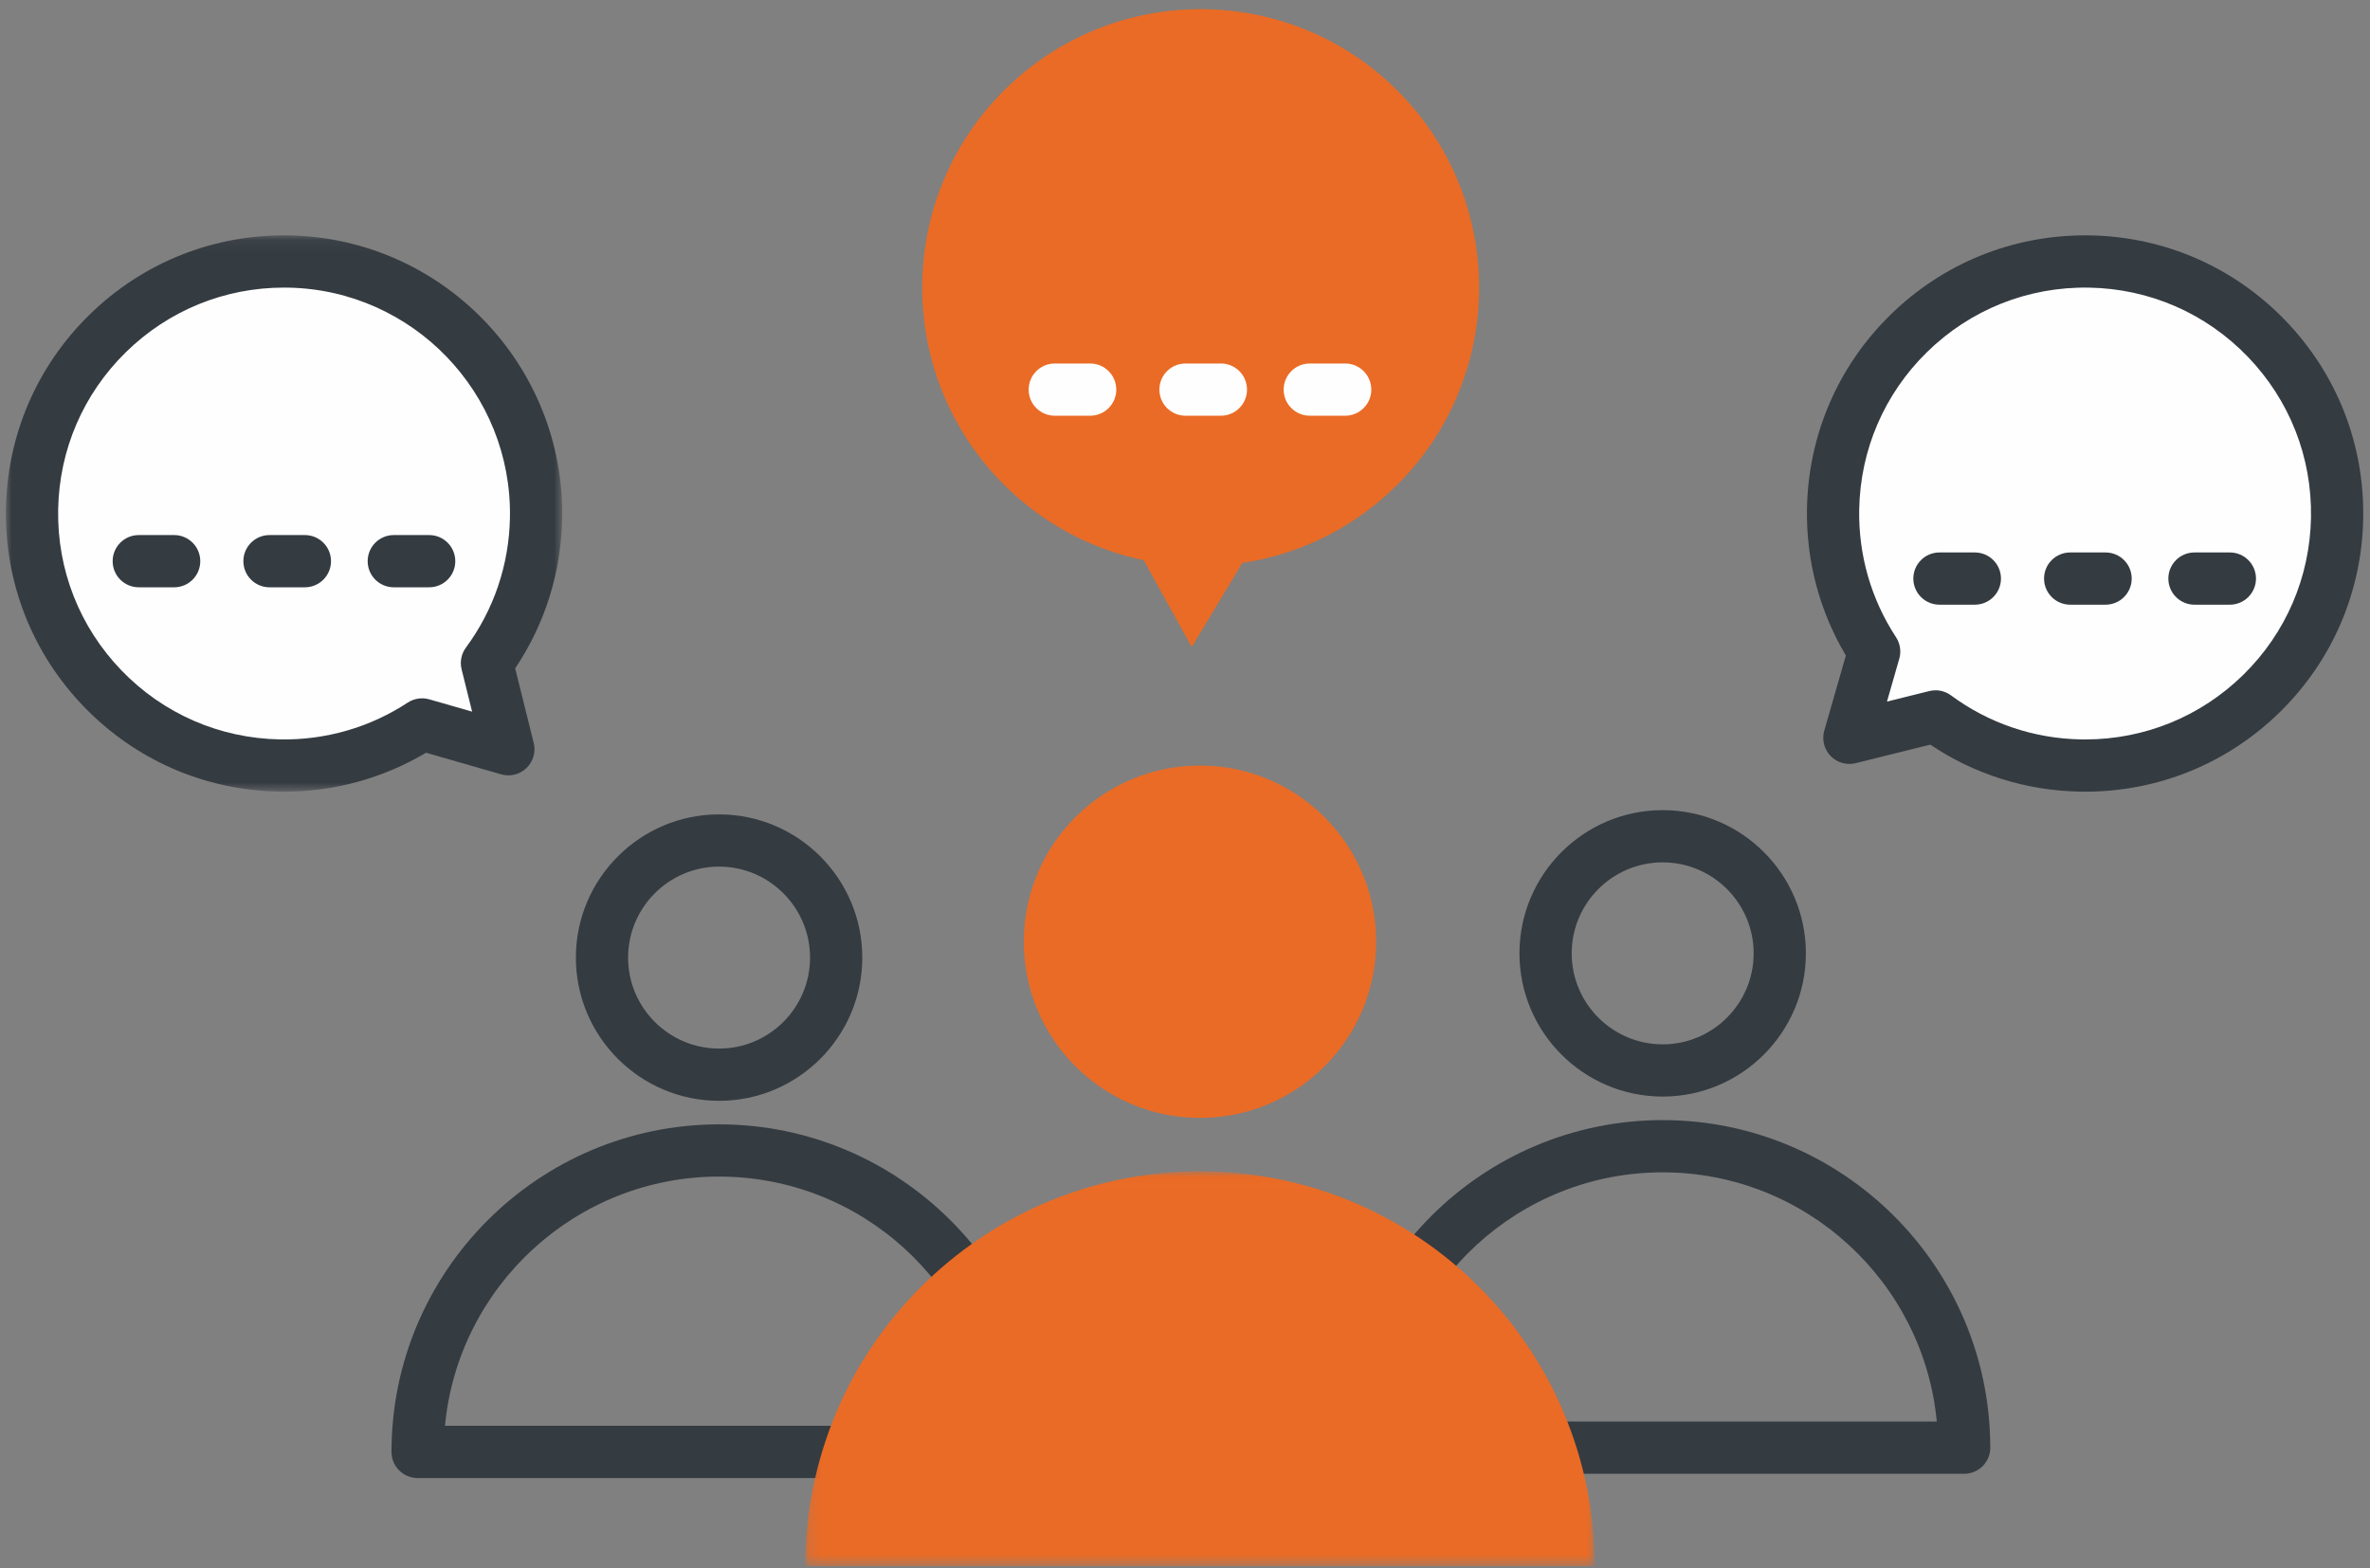 <?xml version="1.0" encoding="UTF-8"?>
<svg width="201px" height="133px" viewBox="0 0 201 133" version="1.1" xmlns="http://www.w3.org/2000/svg" xmlns:xlink="http://www.w3.org/1999/xlink">
    <rect x="0" y="0" width="201" height="133" fill="#808080" stroke="none"/>
    <!-- Generator: sketchtool 41 (35326) - http://www.bohemiancoding.com/sketch -->
    <title>69436FB9-4B2E-49AE-9F09-8E4BD8BE3E14</title>
    <desc>Created with sketchtool.</desc>
    <defs>
        <polygon id="path-1" points="0.164 33.482 67.108 33.482 67.108 0.01 0.164 0.01"></polygon>
        <polygon id="path-3" points="1.21004707e-20 0.093 1.21004707e-20 47.273 47.181 47.273 47.181 0.093 0 0.093"></polygon>
    </defs>
    <g id="GO-TIX" stroke="none" stroke-width="1" fill="none" fill-rule="evenodd">
        <g id="GO-TIX-Register-Events" transform="translate(-239, -365)">
            <g id="Page-1" transform="translate(239.5, 365.777)">
                <path d="M60.485,72.72 C56.23,72.72 52.769,76.182 52.769,80.437 C52.769,84.692 56.23,88.153 60.485,88.153 C64.74,88.153 68.201,84.692 68.201,80.437 C68.201,76.182 64.74,72.72 60.485,72.72 M60.485,92.582 C53.788,92.582 48.34,87.134 48.34,80.437 C48.34,73.74 53.788,68.291 60.485,68.291 C67.182,68.291 72.631,73.74 72.631,80.437 C72.631,87.134 67.182,92.582 60.485,92.582" id="Fill-1" fill="#343B41"></path>
                <path d="M37.237,120.146 L83.733,120.146 C82.615,108.304 72.615,99.008 60.485,99.008 C48.355,99.008 38.355,108.304 37.237,120.146 M86.057,124.575 L86.052,124.575 L34.918,124.575 C33.695,124.575 32.703,123.583 32.703,122.36 C32.703,107.042 45.166,94.579 60.485,94.579 C75.754,94.579 88.186,106.962 88.266,122.213 C88.27,122.262 88.271,122.311 88.271,122.36 C88.271,123.583 87.28,124.575 86.057,124.575" id="Fill-3" fill="#343B41"></path>
                <path d="M140.511,72.36 C136.256,72.36 132.795,75.822 132.795,80.076 C132.795,84.331 136.256,87.793 140.511,87.793 C144.766,87.793 148.228,84.331 148.228,80.076 C148.228,75.822 144.766,72.36 140.511,72.36 M140.511,92.222 C133.814,92.222 128.366,86.773 128.366,80.076 C128.366,73.379 133.814,67.931 140.511,67.931 C147.208,67.931 152.657,73.379 152.657,80.076 C152.657,86.773 147.208,92.222 140.511,92.222" id="Fill-5" fill="#343B41"></path>
                <path d="M117.263,119.786 L163.759,119.786 C162.641,107.943 152.641,98.648 140.511,98.648 C128.381,98.648 118.382,107.943 117.263,119.786 M166.083,124.215 C166.081,124.214 166.08,124.214 166.078,124.215 L114.944,124.215 C113.721,124.215 112.73,123.223 112.73,122 C112.73,106.681 125.192,94.219 140.511,94.219 C155.78,94.219 168.212,106.602 168.292,121.852 C168.296,121.901 168.297,121.95 168.297,122 C168.297,123.223 167.306,124.215 166.083,124.215" id="Fill-7" fill="#343B41"></path>
                <path d="M116.211,79.091 C116.211,87.343 109.522,94.032 101.27,94.032 C93.018,94.032 86.329,87.343 86.329,79.091 C86.329,70.839 93.018,64.15 101.27,64.15 C109.522,64.15 116.211,70.839 116.211,79.091" id="Fill-9" fill="#EA6B25"></path>
                <g id="Group-13" transform="translate(67.634, 98.555)">
                    <mask id="mask-2" fill="white">
                        <use xlink:href="#path-1"></use>
                    </mask>
                    <g id="Clip-12"></g>
                    <path d="M67.108,33.482 L0.164,33.482 C0.164,14.996 15.15,0.01 33.636,0.01 C52.123,0.01 67.108,14.996 67.108,33.482" id="Fill-11" fill="#EA6B25" mask="url(#mask-2)"></path>
                </g>
                <path d="M2.218,42.386 C2.004,54.189 11.399,63.932 23.202,64.146 C27.662,64.227 31.827,62.935 35.296,60.661 L42.614,62.766 L40.798,55.458 C43.342,52.012 44.879,47.771 44.962,43.162 C45.177,31.359 35.782,21.616 23.979,21.402 C12.175,21.187 2.433,30.582 2.218,42.386" id="Fill-14" fill="#FEFEFE"></path>
                <g id="Group-18" transform="translate(0, 19.091)">
                    <mask id="mask-4" fill="white">
                        <use xlink:href="#path-3"></use>
                    </mask>
                    <g id="Clip-17"></g>
                    <path d="M23.583,4.522 C18.539,4.522 13.776,6.469 10.172,10.005 C6.562,13.545 4.524,18.279 4.432,23.335 C4.339,28.452 6.245,33.299 9.797,36.984 C13.35,40.668 18.125,42.748 23.242,42.841 C27.115,42.912 30.864,41.828 34.081,39.718 C34.621,39.365 35.288,39.264 35.908,39.442 L39.54,40.486 L38.649,36.901 C38.49,36.26 38.624,35.582 39.017,35.051 C41.385,31.844 42.676,28.033 42.748,24.031 C42.94,13.467 34.502,4.717 23.939,4.525 C23.82,4.523 23.701,4.522 23.583,4.522 M23.598,47.273 C23.453,47.273 23.307,47.272 23.162,47.269 C16.862,47.155 10.983,44.594 6.609,40.058 C2.235,35.522 -0.11,29.555 0.004,23.254 C0.117,17.03 2.626,11.202 7.07,6.843 C11.611,2.388 17.637,-0.017 24.019,0.096 C37.024,0.333 47.413,11.106 47.177,24.112 C47.094,28.682 45.719,33.051 43.191,36.814 L44.764,43.14 C44.955,43.908 44.721,44.719 44.152,45.269 C43.582,45.818 42.763,46.022 42.003,45.803 L35.632,43.971 C31.995,46.134 27.856,47.273 23.598,47.273" id="Fill-16" fill="#343B41" mask="url(#mask-4)"></path>
                </g>
                <path d="M14.271,49.031 L11.268,49.031 C10.045,49.031 9.054,48.04 9.054,46.817 C9.054,45.594 10.045,44.602 11.268,44.602 L14.271,44.602 C15.494,44.602 16.485,45.594 16.485,46.817 C16.485,48.04 15.494,49.031 14.271,49.031" id="Fill-19" fill="#343B41"></path>
                <path d="M25.358,49.031 L22.356,49.031 C21.133,49.031 20.141,48.04 20.141,46.817 C20.141,45.594 21.133,44.602 22.356,44.602 L25.358,44.602 C26.581,44.602 27.573,45.594 27.573,46.817 C27.573,48.04 26.581,49.031 25.358,49.031" id="Fill-21" fill="#343B41"></path>
                <path d="M35.899,49.031 L32.896,49.031 C31.673,49.031 30.682,48.04 30.682,46.817 C30.682,45.594 31.673,44.602 32.896,44.602 L35.899,44.602 C37.121,44.602 38.113,45.594 38.113,46.817 C38.113,48.04 37.121,49.031 35.899,49.031" id="Fill-23" fill="#343B41"></path>
                <path d="M84.935,6.616 C75.547,15.669 75.276,30.619 84.329,40.007 C87.75,43.555 92.012,45.799 96.498,46.732 L100.572,54.094 L104.862,46.966 C109.541,46.262 114.054,44.149 117.72,40.614 C127.108,31.561 127.38,16.611 118.327,7.223 C109.273,-2.165 94.324,-2.437 84.935,6.616" id="Fill-25" fill="#EA6B25"></path>
                <path d="M91.958,34.48 L88.955,34.48 C87.732,34.48 86.741,33.489 86.741,32.266 C86.741,31.043 87.732,30.051 88.955,30.051 L91.958,30.051 C93.181,30.051 94.172,31.043 94.172,32.266 C94.172,33.489 93.181,34.48 91.958,34.48" id="Fill-27" fill="#FEFEFE"></path>
                <path d="M103.045,34.48 L100.042,34.48 C98.819,34.48 97.828,33.489 97.828,32.266 C97.828,31.043 98.819,30.051 100.042,30.051 L103.045,30.051 C104.268,30.051 105.259,31.043 105.259,32.266 C105.259,33.489 104.268,34.48 103.045,34.48" id="Fill-29" fill="#FEFEFE"></path>
                <path d="M113.585,34.48 L110.583,34.48 C109.36,34.48 108.368,33.489 108.368,32.266 C108.368,31.043 109.36,30.051 110.583,30.051 L113.585,30.051 C114.808,30.051 115.8,31.043 115.8,32.266 C115.8,33.489 114.808,34.48 113.585,34.48" id="Fill-31" fill="#FEFEFE"></path>
                <path d="M176.725,21.402 C164.922,21.187 155.179,30.582 154.965,42.386 C154.884,46.846 156.175,51.011 158.45,54.479 L156.345,61.798 L163.653,59.982 C167.098,62.526 171.34,64.062 175.949,64.146 C187.752,64.361 197.495,54.966 197.709,43.162 C197.923,31.359 188.529,21.616 176.725,21.402" id="Fill-33" fill="#FEFEFE"></path>
                <path d="M163.653,57.767 C164.122,57.767 164.584,57.916 164.968,58.2 C168.176,60.569 171.987,61.859 175.989,61.932 C176.107,61.934 176.227,61.935 176.345,61.935 L176.346,61.935 C181.389,61.935 186.152,59.988 189.756,56.452 C193.365,52.912 195.403,48.178 195.495,43.122 C195.588,38.005 193.683,33.158 190.13,29.473 C186.577,25.789 181.802,23.709 176.685,23.616 C171.504,23.523 166.607,25.477 162.918,29.096 C159.309,32.636 157.271,37.37 157.179,42.426 C157.109,46.294 158.189,50.042 160.302,53.265 C160.655,53.804 160.756,54.471 160.578,55.091 L159.534,58.724 L163.119,57.833 C163.295,57.789 163.474,57.767 163.653,57.767 M176.346,66.364 C176.205,66.362 176.054,66.363 175.908,66.36 C171.338,66.277 166.968,64.903 163.206,62.375 L156.88,63.947 C156.112,64.138 155.3,63.905 154.751,63.335 C154.202,62.766 153.998,61.947 154.217,61.186 L156.049,54.815 C153.808,51.049 152.67,46.76 152.751,42.346 C152.864,36.121 155.373,30.293 159.816,25.934 C164.254,21.581 170.119,19.184 176.33,19.184 C176.474,19.184 176.62,19.185 176.766,19.187 C183.066,19.302 188.944,21.863 193.318,26.399 C197.692,30.935 200.038,36.902 199.923,43.203 C199.81,49.427 197.301,55.255 192.858,59.614 C188.42,63.967 182.556,66.364 176.346,66.364" id="Fill-35" fill="#343B41"></path>
                <path d="M166.987,50.506 L163.985,50.506 C162.762,50.506 161.77,49.514 161.77,48.291 C161.77,47.068 162.762,46.077 163.985,46.077 L166.987,46.077 C168.21,46.077 169.202,47.068 169.202,48.291 C169.202,49.514 168.21,50.506 166.987,50.506" id="Fill-37" fill="#343B41"></path>
                <path d="M178.075,50.506 L175.072,50.506 C173.849,50.506 172.857,49.514 172.857,48.291 C172.857,47.068 173.849,46.077 175.072,46.077 L178.075,46.077 C179.298,46.077 180.289,47.068 180.289,48.291 C180.289,49.514 179.298,50.506 178.075,50.506" id="Fill-39" fill="#343B41"></path>
                <path d="M188.615,50.506 L185.613,50.506 C184.389,50.506 183.398,49.514 183.398,48.291 C183.398,47.068 184.389,46.077 185.613,46.077 L188.615,46.077 C189.838,46.077 190.83,47.068 190.83,48.291 C190.83,49.514 189.838,50.506 188.615,50.506" id="Fill-41" fill="#343B41"></path>
            </g>
        </g>
    </g>
</svg>